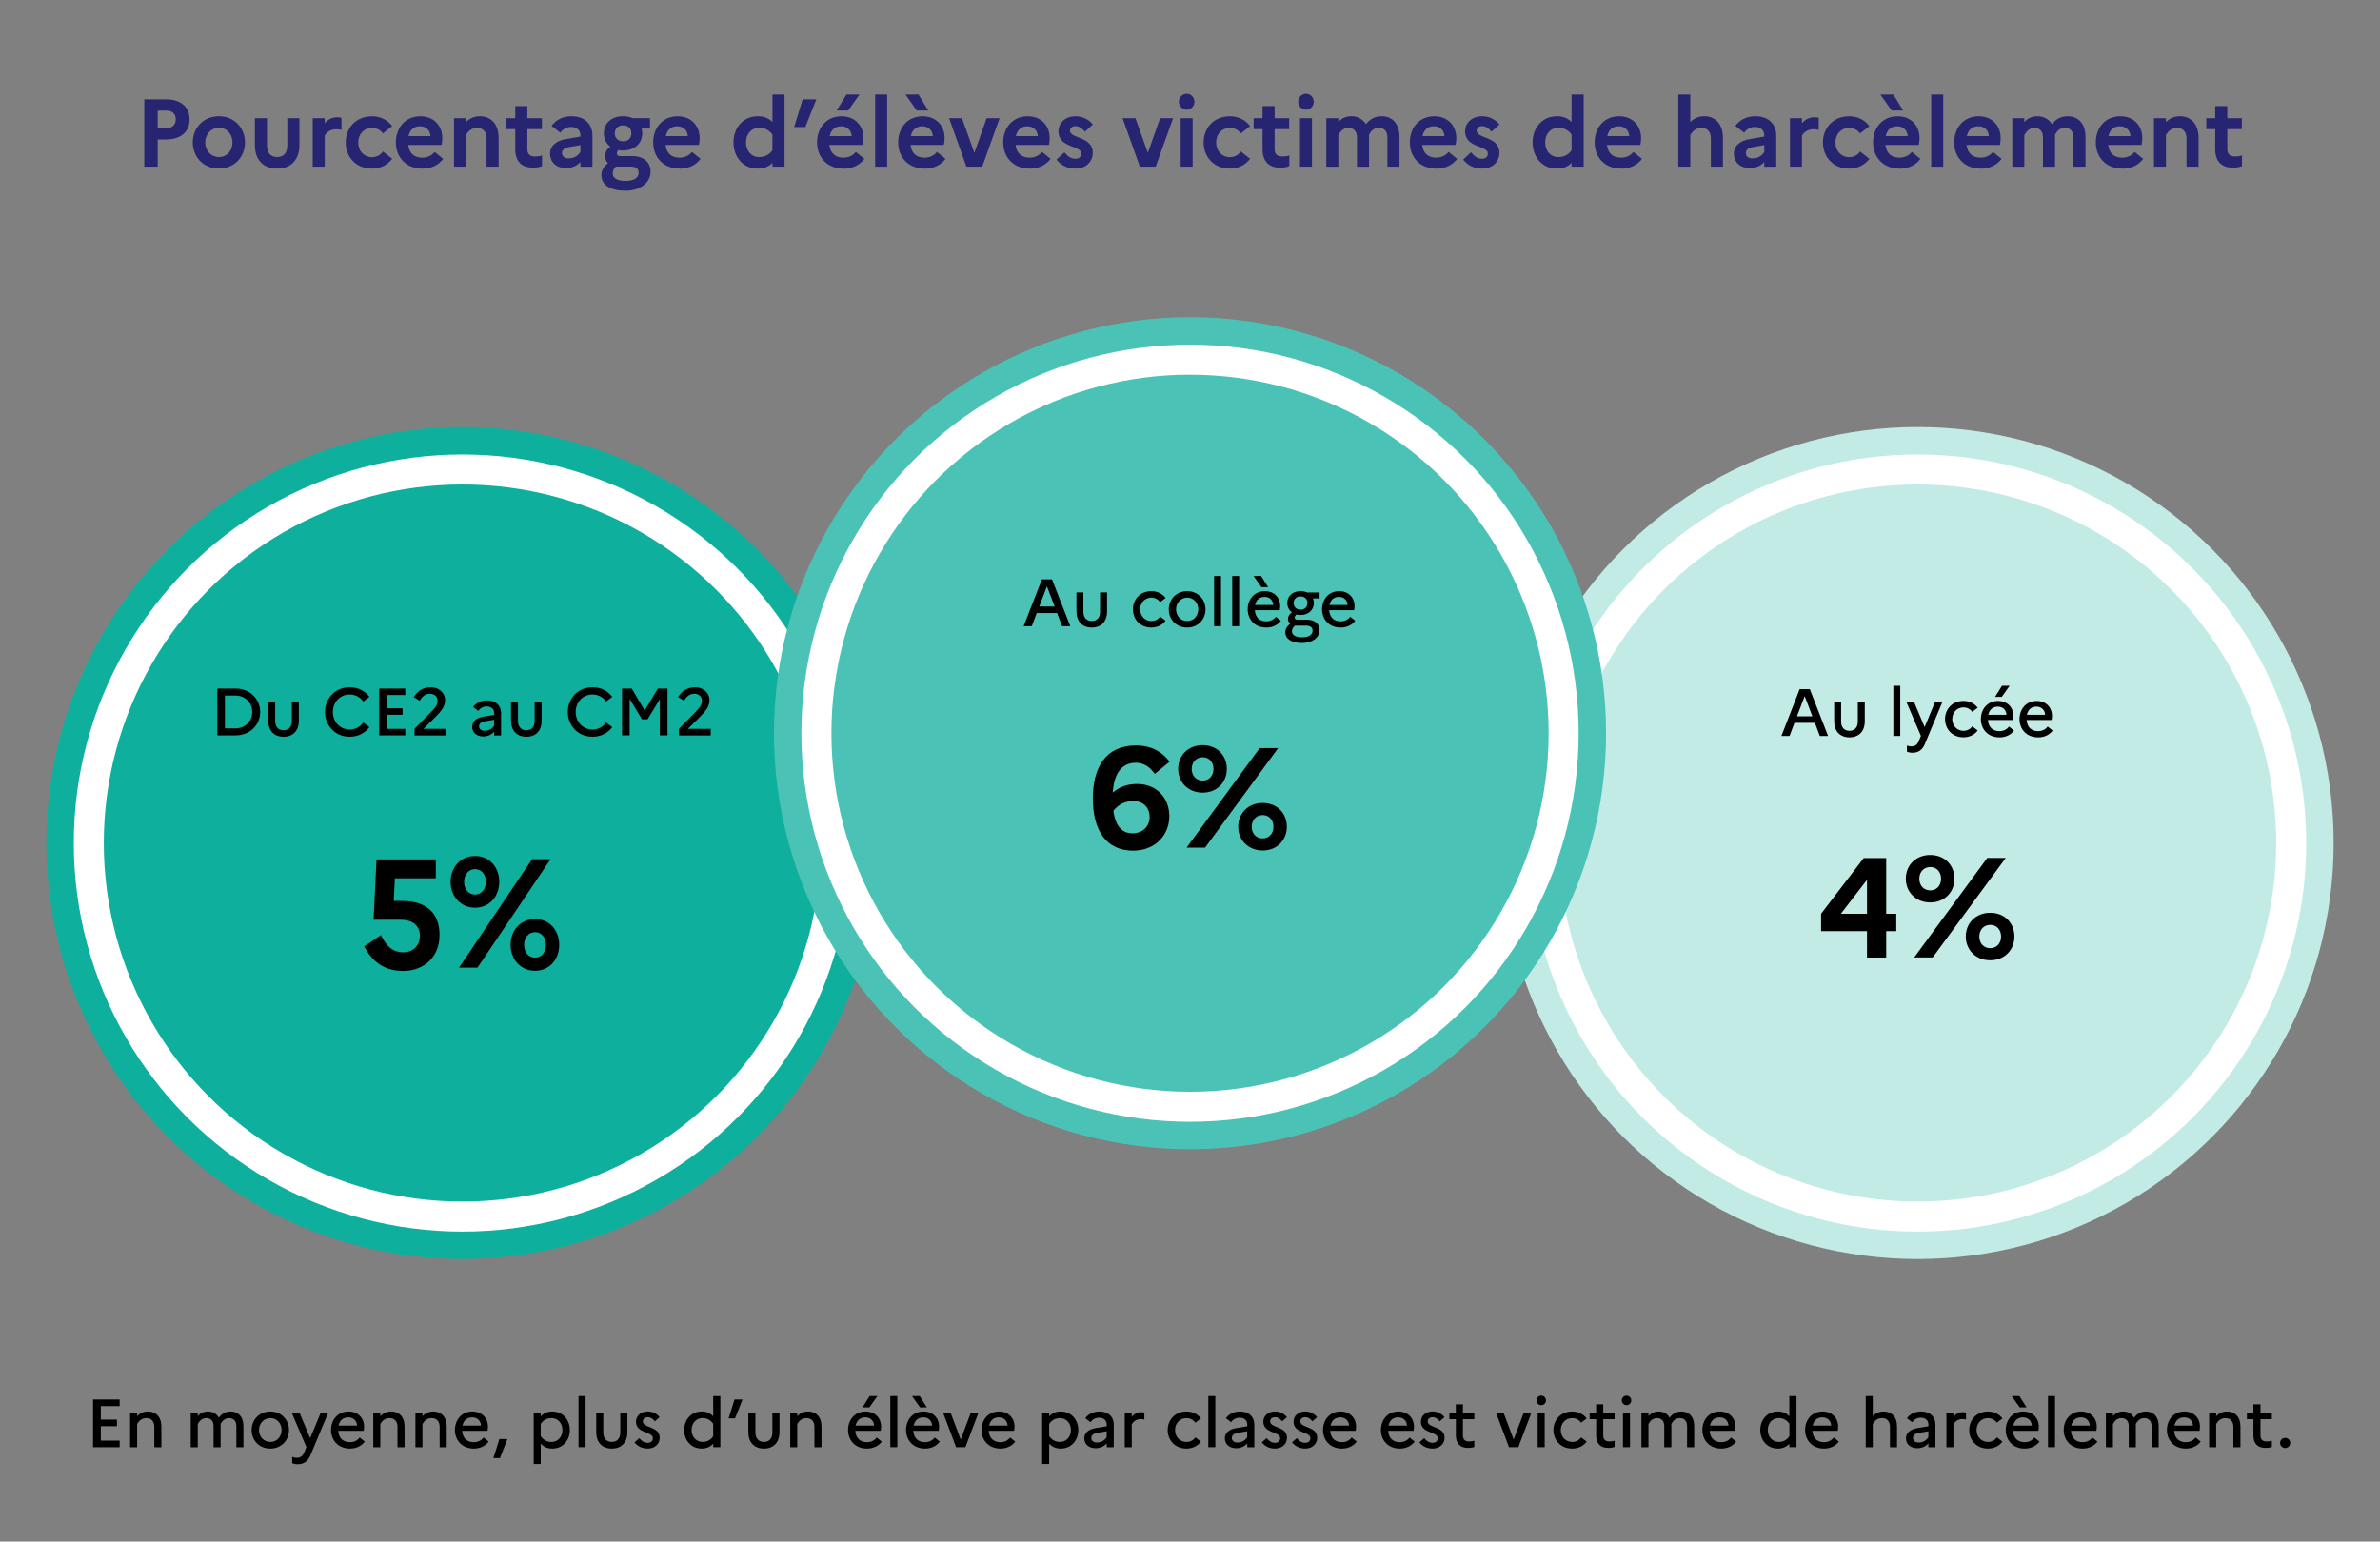 <?xml version="1.0" encoding="UTF-8"?>
<svg xmlns="http://www.w3.org/2000/svg" id="Calque_2" data-name="Calque 2" viewBox="0 0 569.11 368.68">
  <rect x="0" y="0" width="569.11" height="368.68" fill="#808080" stroke="none"/>
  <defs>
    <style>
      .cls-1 {
        fill: #0eaf9d;
      }

      .cls-2 {
        fill: #4ac3b6;
      }

      .cls-3 {
        fill: #fff;
      }

      .cls-4 {
        fill: #272471;
      }

      .cls-5 {
        fill: #c3ebe6;
      }
    </style>
  </defs>
  <circle class="cls-5" cx="458.54" cy="201.62" r="99.49"></circle>
  <circle class="cls-3" cx="458.54" cy="201.62" r="92.93"></circle>
  <circle class="cls-5" cx="458.54" cy="201.62" r="85.75"></circle>
  <g>
    <g>
      <path d="M430.33,164.81h2.43l4.37,11.2h-1.97l-1.18-3.14h-4.88l-1.18,3.14h-1.95l4.37-11.2ZM433.37,171.31l-1.83-4.83-1.84,4.83h3.67Z"></path>
      <path d="M444.25,167.95h1.66v4.53c0,2.42-1.39,3.86-3.65,3.86s-3.67-1.44-3.67-3.86v-4.53h1.66v4.61c0,1.39.74,2.22,2,2.22s1.99-.83,1.99-2.22v-4.61Z"></path>
      <path d="M452.74,164.01h1.65v12h-1.65v-12Z"></path>
      <path d="M457.35,180.02c-.58,0-.99-.1-1.36-.26v-1.47c.29.13.66.21,1.02.21.82,0,1.39-.29,1.78-1.2l.54-1.3-3.44-8.05h1.83l2.5,5.94,2.46-5.94h1.76l-4.16,9.97c-.56,1.34-1.49,2.1-2.93,2.1Z"></path>
      <path d="M471.61,173.71l1.3.99c-.74.99-1.92,1.63-3.41,1.63-2.71,0-4.4-2-4.4-4.35s1.7-4.35,4.4-4.35c1.47,0,2.67.64,3.41,1.63l-1.3.99c-.45-.62-1.18-1.07-2.11-1.07-1.55,0-2.67,1.22-2.67,2.8s1.12,2.8,2.69,2.8c.91,0,1.65-.45,2.1-1.07Z"></path>
      <path d="M478.1,176.34c-2.79,0-4.43-2-4.43-4.35s1.54-4.35,4.1-4.35c2.22,0,3.67,1.52,3.67,3.57,0,.37-.05.74-.11.98h-5.96c.11,1.76,1.18,2.67,2.74,2.67.98,0,1.79-.43,2.29-1.1l1.2.96c-.75,1.01-1.98,1.63-3.49,1.63ZM475.45,170.94h4.34c-.03-1.01-.75-1.94-2.05-1.94-1.2,0-2.03.69-2.29,1.94ZM477.06,166.67l1.66-2.66h1.83l-1.89,2.66h-1.6Z"></path>
      <path d="M487.34,176.34c-2.79,0-4.43-2-4.43-4.35s1.54-4.35,4.1-4.35c2.23,0,3.67,1.52,3.67,3.57,0,.37-.05.74-.11.98h-5.95c.11,1.76,1.18,2.67,2.74,2.67.98,0,1.79-.43,2.29-1.1l1.2.96c-.75,1.01-1.99,1.63-3.49,1.63ZM484.68,170.94h4.34c-.03-1.01-.75-1.94-2.05-1.94-1.2,0-2.03.69-2.29,1.94Z"></path>
    </g>
    <g>
      <path d="M435.46,218.54l10.2-13.33h5.37v13.33h2.41v4.15h-2.41v6.32h-4.59v-6.32h-10.98v-4.15ZM446.44,218.54v-8.12l-6.25,8.12h6.25Z"></path>
      <path d="M467.35,210.15c0,3.2-2.35,5.68-5.78,5.68s-5.85-2.48-5.85-5.68,2.38-5.68,5.85-5.68,5.78,2.48,5.78,5.68ZM475.2,205.18h4.42l-17.47,23.8h-4.42l17.47-23.8ZM464.15,210.15c0-1.67-1.09-2.79-2.58-2.79s-2.62,1.12-2.62,2.79,1.09,2.79,2.62,2.79,2.58-1.16,2.58-2.79ZM481.69,223.98c0,3.2-2.35,5.68-5.78,5.68s-5.85-2.48-5.85-5.68,2.38-5.68,5.85-5.68,5.78,2.48,5.78,5.68ZM478.5,223.98c0-1.67-1.09-2.79-2.58-2.79s-2.62,1.12-2.62,2.79,1.09,2.79,2.62,2.79,2.58-1.16,2.58-2.79Z"></path>
    </g>
  </g>
  <circle class="cls-1" cx="110.57" cy="201.62" r="99.49"></circle>
  <circle class="cls-3" cx="110.57" cy="201.62" r="92.93"></circle>
  <circle class="cls-1" cx="110.57" cy="201.62" r="85.75"></circle>
  <g>
    <g>
      <path d="M51.96,164.67h4.35c3.52,0,5.91,2.58,5.91,5.6s-2.38,5.6-5.91,5.6h-4.35v-11.2ZM53.78,166.35v7.84h2.55c2.32,0,3.99-1.75,3.99-3.92s-1.66-3.92-3.99-3.92h-2.55Z"></path>
      <path d="M69.8,167.81h1.66v4.53c0,2.42-1.39,3.86-3.65,3.86s-3.67-1.44-3.67-3.86v-4.53h1.66v4.61c0,1.39.74,2.22,2,2.22s1.98-.83,1.98-2.22v-4.61Z"></path>
      <path d="M86.87,172.77l1.47,1.14c-1.04,1.38-2.69,2.29-4.72,2.29-3.52,0-5.91-2.72-5.91-5.92s2.39-5.92,5.91-5.92c2.03,0,3.68.91,4.72,2.29l-1.47,1.14c-.7-1.01-1.84-1.7-3.25-1.7-2.34,0-4.02,1.86-4.02,4.19s1.68,4.19,4.02,4.19c1.41,0,2.54-.69,3.25-1.7Z"></path>
      <path d="M90.67,164.67h6.24v1.55h-4.42v3.17h3.78v1.55h-3.78v3.38h4.42v1.55h-6.24v-11.2Z"></path>
      <path d="M99.12,174.29l3.81-3.86c1.12-1.15,1.7-1.78,1.7-2.83s-.77-1.68-1.79-1.68c-1.14,0-1.86.62-2.48,1.67l-1.44-.88c.93-1.46,2.24-2.35,4.08-2.35s3.43,1.23,3.43,3.11c0,1.52-.99,2.67-2.24,3.94l-2.93,2.9h5.47v1.58h-7.6v-1.58Z"></path>
      <path d="M112.9,173.78c0-1.22.94-2.1,2.66-2.38l2.61-.43v-.42c0-.99-.74-1.6-1.78-1.6-.88,0-1.57.4-2.03,1.06l-1.23-.94c.72-.96,1.87-1.57,3.31-1.57,2.18,0,3.38,1.28,3.38,3.06v5.33h-1.65v-.91c-.58.7-1.58,1.15-2.58,1.15-1.6,0-2.69-.91-2.69-2.34ZM115.89,174.77c1.01,0,1.79-.48,2.27-1.25v-1.39l-2.18.37c-1.01.18-1.42.61-1.42,1.22s.5,1.06,1.33,1.06Z"></path>
      <path d="M127.86,167.81h1.66v4.53c0,2.42-1.39,3.86-3.65,3.86s-3.67-1.44-3.67-3.86v-4.53h1.66v4.61c0,1.39.74,2.22,2,2.22s1.98-.83,1.98-2.22v-4.61Z"></path>
      <path d="M144.93,172.77l1.47,1.14c-1.04,1.38-2.69,2.29-4.72,2.29-3.52,0-5.91-2.72-5.91-5.92s2.38-5.92,5.91-5.92c2.03,0,3.68.91,4.72,2.29l-1.47,1.14c-.7-1.01-1.84-1.7-3.25-1.7-2.34,0-4.02,1.86-4.02,4.19s1.68,4.19,4.02,4.19c1.41,0,2.54-.69,3.25-1.7Z"></path>
      <path d="M148.74,164.67h2.32l3.1,5.25,3.14-5.25h2.32v11.2h-1.84v-8.68l-2.93,4.83h-1.34l-2.95-4.87v8.71h-1.82v-11.2Z"></path>
      <path d="M162.34,174.29l3.81-3.86c1.12-1.15,1.7-1.78,1.7-2.83s-.77-1.68-1.79-1.68c-1.14,0-1.86.62-2.48,1.67l-1.44-.88c.93-1.46,2.24-2.35,4.08-2.35s3.43,1.23,3.43,3.11c0,1.52-.99,2.67-2.24,3.94l-2.93,2.9h5.47v1.58h-7.6v-1.58Z"></path>
    </g>
    <g>
      <path d="M90.03,205.53h14.18v4.52h-9.79l-.27,5.41h1.84c6.32,0,9.11,3.15,9.11,8.19,0,5.3-3.81,8.56-8.7,8.56-4.42,0-7.34-2.11-9.31-5.86l4.01-2.71c1.36,2.85,2.99,4.11,5.3,4.11s4.01-1.52,4.01-3.93-1.67-3.85-4.62-3.85h-6.46l.71-14.46Z"></path>
      <path d="M119.38,210.9c0,3.48-2.35,6.19-5.78,6.19s-5.85-2.71-5.85-6.19,2.38-6.19,5.85-6.19,5.78,2.71,5.78,6.19ZM127.23,205.49h4.42l-17.47,25.94h-4.42l17.47-25.94ZM116.18,210.9c0-1.82-1.09-3.04-2.58-3.04s-2.62,1.22-2.62,3.04,1.09,3.04,2.62,3.04,2.58-1.26,2.58-3.04ZM133.72,225.98c0,3.48-2.35,6.19-5.78,6.19s-5.85-2.71-5.85-6.19,2.38-6.19,5.85-6.19,5.78,2.71,5.78,6.19ZM130.53,225.98c0-1.82-1.09-3.04-2.58-3.04s-2.62,1.22-2.62,3.04,1.09,3.04,2.62,3.04,2.58-1.26,2.58-3.04Z"></path>
    </g>
  </g>
  <circle class="cls-2" cx="284.56" cy="175.36" r="99.49"></circle>
  <circle class="cls-3" cx="284.56" cy="175.36" r="92.93"></circle>
  <circle class="cls-2" cx="284.56" cy="175.36" r="85.75"></circle>
  <g>
    <g>
      <path d="M249.13,138.56h2.43l4.37,11.2h-1.97l-1.18-3.14h-4.88l-1.18,3.14h-1.95l4.37-11.2ZM252.18,145.05l-1.83-4.83-1.84,4.83h3.67Z"></path>
      <path d="M263.06,141.69h1.66v4.53c0,2.42-1.39,3.86-3.65,3.86s-3.67-1.44-3.67-3.86v-4.53h1.66v4.61c0,1.39.74,2.22,2,2.22s1.99-.83,1.99-2.22v-4.61Z"></path>
      <path d="M277.42,147.46l1.3.99c-.74.99-1.92,1.63-3.41,1.63-2.71,0-4.4-2-4.4-4.35s1.7-4.35,4.4-4.35c1.47,0,2.67.64,3.41,1.63l-1.3.99c-.45-.62-1.18-1.07-2.11-1.07-1.55,0-2.67,1.22-2.67,2.8s1.12,2.8,2.69,2.8c.91,0,1.65-.45,2.1-1.07Z"></path>
      <path d="M288.26,145.73c0,2.38-1.76,4.35-4.39,4.35s-4.39-1.97-4.39-4.35,1.78-4.35,4.39-4.35,4.39,1.97,4.39,4.35ZM286.53,145.73c0-1.57-1.12-2.8-2.64-2.8s-2.67,1.25-2.67,2.8,1.12,2.8,2.67,2.8,2.64-1.26,2.64-2.8Z"></path>
      <path d="M290.32,137.76h1.65v12h-1.65v-12Z"></path>
      <path d="M294.65,137.76h1.65v12h-1.65v-12Z"></path>
      <path d="M302.78,150.08c-2.79,0-4.43-2-4.43-4.35s1.54-4.35,4.1-4.35c2.23,0,3.67,1.52,3.67,3.57,0,.37-.05.74-.11.98h-5.95c.11,1.76,1.18,2.67,2.74,2.67.98,0,1.79-.43,2.29-1.1l1.2.96c-.75,1.01-1.99,1.63-3.49,1.63ZM299.74,137.76h1.83l1.67,2.66h-1.6l-1.89-2.66ZM300.12,144.69h4.34c-.03-1.01-.75-1.94-2.05-1.94-1.2,0-2.03.69-2.29,1.94Z"></path>
      <path d="M308.51,149.18c-.35-.3-.53-.74-.53-1.15,0-.64.3-1.15.93-1.58-.7-.53-1.1-1.34-1.1-2.24,0-1.55,1.2-2.83,3.17-2.83.61,0,1.14.11,1.58.32h2.98v1.41h-1.58c.14.34.22.72.22,1.1,0,1.57-1.2,2.87-3.2,2.87-.35,0-.67-.05-.98-.11-.26.21-.4.45-.4.69,0,.34.18.53.61.53h2.19c2.08,0,3.12,1.07,3.12,2.53,0,1.75-1.7,3.06-4.15,3.06s-4.02-.91-4.02-2.56c0-.82.4-1.46,1.15-2.02ZM311.34,152.42c1.6,0,2.53-.62,2.53-1.57,0-.69-.4-1.23-1.63-1.23h-2.56c-.45.35-.75.79-.75,1.36,0,.9.9,1.44,2.42,1.44ZM312.64,144.21c0-.9-.61-1.57-1.65-1.57s-1.65.67-1.65,1.57.61,1.6,1.65,1.6,1.65-.69,1.65-1.6Z"></path>
      <path d="M320.56,150.08c-2.79,0-4.43-2-4.43-4.35s1.54-4.35,4.1-4.35c2.23,0,3.67,1.52,3.67,3.57,0,.37-.05.74-.11.98h-5.95c.11,1.76,1.18,2.67,2.74,2.67.98,0,1.79-.43,2.29-1.1l1.2.96c-.75,1.01-1.99,1.63-3.49,1.63ZM317.9,144.69h4.34c-.03-1.01-.75-1.94-2.05-1.94-1.2,0-2.03.69-2.29,1.94Z"></path>
    </g>
    <g>
      <path d="M279.69,182.15l-3.54,2.92c-1.22-1.63-2.62-2.65-4.49-2.65-3.43,0-5.27,2.48-5.58,7.14,1.53-1.33,3.47-2.07,5.81-2.07,4.73,0,7.72,3.37,7.72,7.72s-3.23,8.23-8.67,8.23c-6.19,0-9.62-4.52-9.62-12.48,0-7.41,3.06-12.68,10.33-12.68,3.98,0,6.46,1.8,8.02,3.88ZM266.23,193.92c.54,3.88,2.21,5.37,4.62,5.37s4.05-1.67,4.05-3.91-1.56-3.81-3.84-3.81c-1.94,0-3.6.75-4.83,2.35Z"></path>
      <path d="M293.36,183.89c0,3.2-2.35,5.68-5.78,5.68s-5.85-2.48-5.85-5.68,2.38-5.68,5.85-5.68,5.78,2.48,5.78,5.68ZM301.21,178.92h4.42l-17.47,23.8h-4.42l17.47-23.8ZM290.17,183.89c0-1.67-1.09-2.79-2.58-2.79s-2.62,1.12-2.62,2.79,1.09,2.79,2.62,2.79,2.58-1.16,2.58-2.79ZM307.71,197.72c0,3.2-2.35,5.68-5.78,5.68s-5.85-2.48-5.85-5.68,2.38-5.68,5.85-5.68,5.78,2.48,5.78,5.68ZM304.51,197.72c0-1.67-1.09-2.79-2.58-2.79s-2.62,1.12-2.62,2.79,1.09,2.79,2.62,2.79,2.58-1.16,2.58-2.79Z"></path>
    </g>
  </g>
  <g>
    <path class="cls-4" d="M34.5,23.76h5.22c3.48,0,5.61,1.82,5.61,4.81s-2.13,4.78-5.61,4.78h-2.01v6.51h-3.21v-16.1ZM37.71,26.47v4.16h2.15c1.36,0,2.17-.8,2.17-2.12,0-1.22-.81-2.05-2.17-2.05h-2.15Z"></path>
    <path class="cls-4" d="M58.58,34.06c0,3.47-2.53,6.25-6.24,6.25s-6.24-2.78-6.24-6.25,2.53-6.25,6.24-6.25,6.24,2.78,6.24,6.25ZM55.59,34.06c0-2.02-1.38-3.5-3.21-3.5s-3.3,1.47-3.3,3.5,1.4,3.5,3.3,3.5,3.21-1.49,3.21-3.5Z"></path>
    <path class="cls-4" d="M68.71,28.27h2.89v6.44c0,3.47-1.99,5.61-5.34,5.61s-5.31-2.14-5.31-5.61v-6.44h2.89v6.58c0,1.68.86,2.71,2.44,2.71s2.42-1.04,2.42-2.71v-6.58Z"></path>
    <path class="cls-4" d="M74.78,28.27h2.87v1.15c.75-.78,1.72-1.38,3.01-1.38.38,0,.72.07,1,.16v2.87c-.36-.09-.75-.16-1.27-.16-1.4,0-2.31.78-2.74,1.52v7.43h-2.87v-11.59Z"></path>
    <path class="cls-4" d="M91.54,36.22l2.24,1.75c-1.06,1.43-2.74,2.35-4.82,2.35-3.93,0-6.29-2.87-6.29-6.25s2.35-6.25,6.29-6.25c2.08,0,3.75.92,4.82,2.35l-2.24,1.75c-.54-.81-1.45-1.33-2.62-1.33-1.88,0-3.26,1.47-3.26,3.5s1.38,3.5,3.3,3.5c1.13,0,2.04-.53,2.58-1.33Z"></path>
    <path class="cls-4" d="M100.99,40.32c-4.05,0-6.33-2.87-6.33-6.25s2.13-6.25,5.86-6.25c3.17,0,5.25,2.18,5.25,5.22,0,.64-.09,1.24-.18,1.63h-7.98c.27,2.16,1.58,3.04,3.37,3.04,1.24,0,2.33-.55,2.94-1.38l2.06,1.66c-1.06,1.45-2.83,2.35-4.98,2.35ZM97.69,32.55h5.25c-.05-1.17-.88-2.35-2.49-2.35-1.47,0-2.44.83-2.76,2.35Z"></path>
    <path class="cls-4" d="M108.56,28.27h2.87v.92c.79-.78,1.85-1.38,3.37-1.38,2.46,0,4.43,1.72,4.43,5.15v6.9h-2.89v-6.78c0-1.54-.86-2.51-2.26-2.51s-2.22.99-2.65,1.72v7.57h-2.87v-11.59Z"></path>
    <path class="cls-4" d="M123.21,30.89h-2.13v-2.62h2.13v-2.9h2.89v2.9h3.48v2.62h-3.48v4.74c0,1.29.68,1.79,1.81,1.79.79,0,1.31-.09,1.7-.25v2.55c-.57.25-1.24.37-2.19.37-2.85,0-4.21-1.63-4.21-4.46v-4.74Z"></path>
    <path class="cls-4" d="M131.53,36.73c0-1.75,1.33-3.06,3.78-3.47l3.48-.6v-.3c0-1.22-.9-2-2.22-2-1.11,0-1.97.53-2.58,1.38l-2.1-1.63c1.02-1.43,2.69-2.3,4.77-2.3,3.3,0,5,2,5,4.55v7.5h-2.87v-1.13c-.72.9-2.08,1.47-3.41,1.47-2.28,0-3.84-1.33-3.84-3.47ZM135.96,37.88c1.31,0,2.26-.62,2.83-1.54v-1.63l-2.71.46c-1.2.21-1.7.71-1.7,1.43,0,.78.61,1.29,1.58,1.29Z"></path>
    <path class="cls-4" d="M145.39,39.05c-.45-.46-.7-1.08-.7-1.68,0-.92.38-1.66,1.24-2.3-1-.76-1.54-1.91-1.54-3.2,0-2.25,1.72-4.07,4.57-4.07.88,0,1.65.16,2.31.46h4.16v2.48h-2.01c.11.37.16.74.16,1.13,0,2.28-1.67,4.12-4.61,4.12-.38,0-.75-.02-1.09-.09-.25.23-.38.48-.38.74,0,.46.25.69.77.69h2.87c2.87,0,4.43,1.56,4.43,3.73,0,2.58-2.42,4.55-5.97,4.55s-5.79-1.29-5.79-3.73c0-1.15.57-2.07,1.58-2.83ZM149.57,43.26c2.08,0,3.14-.78,3.14-1.93,0-.87-.52-1.49-1.9-1.49h-3.53c-.43.41-.77.92-.77,1.63,0,1.1,1.04,1.79,3.05,1.79ZM150.97,31.88c0-1.15-.77-1.89-1.97-1.89s-1.99.76-1.99,1.89.75,1.91,1.99,1.91,1.97-.76,1.97-1.91Z"></path>
    <path class="cls-4" d="M162.52,40.32c-4.05,0-6.33-2.87-6.33-6.25s2.13-6.25,5.86-6.25c3.17,0,5.25,2.18,5.25,5.22,0,.64-.09,1.24-.18,1.63h-7.98c.27,2.16,1.58,3.04,3.37,3.04,1.24,0,2.33-.55,2.94-1.38l2.06,1.66c-1.06,1.45-2.83,2.35-4.98,2.35ZM159.22,32.55h5.25c-.05-1.17-.88-2.35-2.49-2.35-1.47,0-2.44.83-2.76,2.35Z"></path>
    <path class="cls-4" d="M181.18,27.81c1.54,0,2.65.48,3.53,1.38v-6.58h2.89v17.25h-2.89v-.92c-.88.9-1.99,1.38-3.53,1.38-3.6,0-5.79-2.87-5.79-6.25s2.19-6.25,5.79-6.25ZM181.58,37.56c1.29,0,2.35-.55,3.12-1.61v-3.77c-.77-1.06-1.83-1.61-3.12-1.61-1.94,0-3.19,1.47-3.19,3.5s1.24,3.5,3.19,3.5Z"></path>
    <path class="cls-4" d="M189.9,30.38l2.04-6.62h3.26l-2.62,6.62h-2.67Z"></path>
    <path class="cls-4" d="M201.7,40.32c-4.05,0-6.33-2.87-6.33-6.25s2.13-6.25,5.86-6.25c3.17,0,5.25,2.18,5.25,5.22,0,.64-.09,1.24-.18,1.63h-7.98c.27,2.16,1.58,3.04,3.37,3.04,1.24,0,2.33-.55,2.94-1.38l2.06,1.66c-1.06,1.45-2.83,2.35-4.98,2.35ZM198.4,32.55h5.25c-.05-1.17-.88-2.35-2.49-2.35-1.47,0-2.44.83-2.76,2.35ZM200.05,26.43l2.35-3.82h3.12l-2.71,3.82h-2.76Z"></path>
    <path class="cls-4" d="M209.27,22.61h2.87v17.25h-2.87v-17.25Z"></path>
    <path class="cls-4" d="M221.1,40.32c-4.05,0-6.33-2.87-6.33-6.25s2.13-6.25,5.86-6.25c3.17,0,5.25,2.18,5.25,5.22,0,.64-.09,1.24-.18,1.63h-7.98c.27,2.16,1.58,3.04,3.37,3.04,1.24,0,2.33-.55,2.94-1.38l2.06,1.66c-1.06,1.45-2.83,2.35-4.98,2.35ZM216.51,22.61h3.12l2.33,3.82h-2.74l-2.71-3.82ZM217.8,32.55h5.25c-.05-1.17-.88-2.35-2.49-2.35-1.47,0-2.44.83-2.76,2.35Z"></path>
    <path class="cls-4" d="M230.03,28.27l2.96,8.28,2.94-8.28h3.1l-4.16,11.59h-3.78l-4.14-11.59h3.08Z"></path>
    <path class="cls-4" d="M246.22,40.32c-4.05,0-6.33-2.87-6.33-6.25s2.13-6.25,5.86-6.25c3.17,0,5.25,2.18,5.25,5.22,0,.64-.09,1.24-.18,1.63h-7.98c.27,2.16,1.58,3.04,3.37,3.04,1.24,0,2.33-.55,2.94-1.38l2.06,1.66c-1.06,1.45-2.83,2.35-4.98,2.35ZM242.91,32.55h5.25c-.05-1.17-.88-2.35-2.49-2.35-1.47,0-2.44.83-2.76,2.35Z"></path>
    <path class="cls-4" d="M254.53,36.43c.7.9,1.54,1.54,2.62,1.54.93,0,1.4-.55,1.4-1.24,0-2.02-5.45-1.26-5.45-5.33,0-2.05,1.7-3.59,4.07-3.59,1.74,0,3.32.85,4.14,1.98l-1.9,1.7c-.59-.74-1.33-1.33-2.22-1.33s-1.33.51-1.33,1.1c0,1.98,5.45,1.29,5.45,5.29-.05,2.44-1.97,3.77-4.12,3.77-2.04,0-3.48-.83-4.57-2.14l1.9-1.75Z"></path>
    <path class="cls-4" d="M271.51,28.27l2.96,8.28,2.94-8.28h3.1l-4.16,11.59h-3.78l-4.14-11.59h3.08Z"></path>
    <path class="cls-4" d="M281.89,24.34c0-1.04.86-1.91,1.88-1.91s1.85.87,1.85,1.91-.84,1.91-1.85,1.91-1.88-.87-1.88-1.91ZM282.32,28.27h2.87v11.59h-2.87v-11.59Z"></path>
    <path class="cls-4" d="M296.68,36.22l2.24,1.75c-1.06,1.43-2.74,2.35-4.82,2.35-3.93,0-6.29-2.87-6.29-6.25s2.35-6.25,6.29-6.25c2.08,0,3.75.92,4.82,2.35l-2.24,1.75c-.54-.81-1.45-1.33-2.62-1.33-1.88,0-3.26,1.47-3.26,3.5s1.38,3.5,3.3,3.5c1.13,0,2.04-.53,2.58-1.33Z"></path>
    <path class="cls-4" d="M301.9,30.89h-2.13v-2.62h2.13v-2.9h2.89v2.9h3.48v2.62h-3.48v4.74c0,1.29.68,1.79,1.81,1.79.79,0,1.31-.09,1.7-.25v2.55c-.57.25-1.24.37-2.19.37-2.85,0-4.21-1.63-4.21-4.46v-4.74Z"></path>
    <path class="cls-4" d="M310.42,24.34c0-1.04.86-1.91,1.88-1.91s1.85.87,1.85,1.91-.84,1.91-1.85,1.91-1.88-.87-1.88-1.91ZM310.85,28.27h2.87v11.59h-2.87v-11.59Z"></path>
    <path class="cls-4" d="M317.15,28.27h2.87v.87c.77-.76,1.74-1.33,3.14-1.33s2.71.64,3.46,1.89c.81-1.01,1.9-1.89,3.82-1.89,2.35,0,4.21,1.66,4.21,4.92v7.13h-2.89v-7.01c0-1.4-.75-2.28-2.04-2.28s-1.92.87-2.37,1.66c.02.16.02.32.02.51v7.13h-2.89v-7.01c0-1.4-.75-2.28-2.04-2.28s-1.99.99-2.42,1.72v7.57h-2.87v-11.59Z"></path>
    <path class="cls-4" d="M343.45,40.32c-4.05,0-6.33-2.87-6.33-6.25s2.13-6.25,5.86-6.25c3.17,0,5.25,2.18,5.25,5.22,0,.64-.09,1.24-.18,1.63h-7.98c.27,2.16,1.58,3.04,3.37,3.04,1.24,0,2.33-.55,2.94-1.38l2.06,1.66c-1.06,1.45-2.83,2.35-4.97,2.35ZM340.15,32.55h5.25c-.04-1.17-.88-2.35-2.49-2.35-1.47,0-2.44.83-2.76,2.35Z"></path>
    <path class="cls-4" d="M351.77,36.43c.7.9,1.54,1.54,2.62,1.54.93,0,1.4-.55,1.4-1.24,0-2.02-5.45-1.26-5.45-5.33,0-2.05,1.7-3.59,4.07-3.59,1.74,0,3.32.85,4.14,1.98l-1.9,1.7c-.59-.74-1.33-1.33-2.22-1.33s-1.33.51-1.33,1.1c0,1.98,5.45,1.29,5.45,5.29-.05,2.44-1.97,3.77-4.12,3.77-2.04,0-3.48-.83-4.57-2.14l1.9-1.75Z"></path>
    <path class="cls-4" d="M372.27,27.81c1.54,0,2.65.48,3.53,1.38v-6.58h2.89v17.25h-2.89v-.92c-.88.9-1.99,1.38-3.53,1.38-3.59,0-5.79-2.87-5.79-6.25s2.19-6.25,5.79-6.25ZM372.68,37.56c1.29,0,2.35-.55,3.12-1.61v-3.77c-.77-1.06-1.83-1.61-3.12-1.61-1.94,0-3.19,1.47-3.19,3.5s1.24,3.5,3.19,3.5Z"></path>
    <path class="cls-4" d="M387.64,40.32c-4.05,0-6.33-2.87-6.33-6.25s2.13-6.25,5.86-6.25c3.17,0,5.25,2.18,5.25,5.22,0,.64-.09,1.24-.18,1.63h-7.98c.27,2.16,1.58,3.04,3.37,3.04,1.24,0,2.33-.55,2.94-1.38l2.06,1.66c-1.06,1.45-2.83,2.35-4.98,2.35ZM384.34,32.55h5.25c-.05-1.17-.88-2.35-2.49-2.35-1.47,0-2.44.83-2.76,2.35Z"></path>
    <path class="cls-4" d="M401.32,22.61h2.87v6.58c.79-.78,1.85-1.38,3.37-1.38,2.46,0,4.43,1.72,4.43,5.15v6.9h-2.89v-6.78c0-1.54-.84-2.51-2.26-2.51s-2.22.99-2.65,1.72v7.57h-2.87v-17.25Z"></path>
    <path class="cls-4" d="M414.61,36.73c0-1.75,1.33-3.06,3.78-3.47l3.48-.6v-.3c0-1.22-.9-2-2.22-2-1.11,0-1.97.53-2.58,1.38l-2.1-1.63c1.02-1.43,2.69-2.3,4.77-2.3,3.3,0,5,2,5,4.55v7.5h-2.87v-1.13c-.72.9-2.08,1.47-3.41,1.47-2.28,0-3.84-1.33-3.84-3.47ZM419.05,37.88c1.31,0,2.26-.62,2.83-1.54v-1.63l-2.71.46c-1.2.21-1.7.71-1.7,1.43,0,.78.61,1.29,1.58,1.29Z"></path>
    <path class="cls-4" d="M428.02,28.27h2.87v1.15c.75-.78,1.72-1.38,3.01-1.38.38,0,.72.07,1,.16v2.87c-.36-.09-.75-.16-1.27-.16-1.4,0-2.31.78-2.74,1.52v7.43h-2.87v-11.59Z"></path>
    <path class="cls-4" d="M444.77,36.22l2.24,1.75c-1.06,1.43-2.74,2.35-4.82,2.35-3.93,0-6.29-2.87-6.29-6.25s2.35-6.25,6.29-6.25c2.08,0,3.75.92,4.82,2.35l-2.24,1.75c-.54-.81-1.45-1.33-2.62-1.33-1.88,0-3.26,1.47-3.26,3.5s1.38,3.5,3.3,3.5c1.13,0,2.04-.53,2.58-1.33Z"></path>
    <path class="cls-4" d="M454.22,40.32c-4.05,0-6.33-2.87-6.33-6.25s2.13-6.25,5.86-6.25c3.17,0,5.25,2.18,5.25,5.22,0,.64-.09,1.24-.18,1.63h-7.98c.27,2.16,1.58,3.04,3.37,3.04,1.24,0,2.33-.55,2.94-1.38l2.06,1.66c-1.06,1.45-2.83,2.35-4.98,2.35ZM449.63,22.61h3.12l2.33,3.82h-2.74l-2.71-3.82ZM450.92,32.55h5.25c-.05-1.17-.88-2.35-2.49-2.35-1.47,0-2.44.83-2.76,2.35Z"></path>
    <path class="cls-4" d="M461.8,22.61h2.87v17.25h-2.87v-17.25Z"></path>
    <path class="cls-4" d="M473.62,40.32c-4.05,0-6.33-2.87-6.33-6.25s2.13-6.25,5.86-6.25c3.17,0,5.25,2.18,5.25,5.22,0,.64-.09,1.24-.18,1.63h-7.98c.27,2.16,1.58,3.04,3.37,3.04,1.24,0,2.33-.55,2.94-1.38l2.06,1.66c-1.06,1.45-2.83,2.35-4.97,2.35ZM470.32,32.55h5.25c-.04-1.17-.88-2.35-2.49-2.35-1.47,0-2.44.83-2.76,2.35Z"></path>
    <path class="cls-4" d="M481.19,28.27h2.87v.87c.77-.76,1.74-1.33,3.14-1.33s2.71.64,3.46,1.89c.81-1.01,1.9-1.89,3.82-1.89,2.35,0,4.21,1.66,4.21,4.92v7.13h-2.89v-7.01c0-1.4-.75-2.28-2.04-2.28s-1.92.87-2.37,1.66c.02.16.02.32.02.51v7.13h-2.89v-7.01c0-1.4-.75-2.28-2.04-2.28s-1.99.99-2.42,1.72v7.57h-2.87v-11.59Z"></path>
    <path class="cls-4" d="M507.49,40.32c-4.05,0-6.33-2.87-6.33-6.25s2.13-6.25,5.86-6.25c3.17,0,5.25,2.18,5.25,5.22,0,.64-.09,1.24-.18,1.63h-7.98c.27,2.16,1.58,3.04,3.37,3.04,1.24,0,2.33-.55,2.94-1.38l2.06,1.66c-1.06,1.45-2.83,2.35-4.97,2.35ZM504.18,32.55h5.25c-.04-1.17-.88-2.35-2.49-2.35-1.47,0-2.44.83-2.76,2.35Z"></path>
    <path class="cls-4" d="M515.06,28.27h2.87v.92c.79-.78,1.85-1.38,3.37-1.38,2.46,0,4.43,1.72,4.43,5.15v6.9h-2.89v-6.78c0-1.54-.86-2.51-2.26-2.51s-2.22.99-2.65,1.72v7.57h-2.87v-11.59Z"></path>
    <path class="cls-4" d="M529.71,30.89h-2.13v-2.62h2.13v-2.9h2.89v2.9h3.48v2.62h-3.48v4.74c0,1.29.68,1.79,1.81,1.79.79,0,1.31-.09,1.7-.25v2.55c-.57.25-1.24.37-2.19.37-2.85,0-4.21-1.63-4.21-4.46v-4.74Z"></path>
  </g>
  <g>
    <path d="M22.25,334.71h6.36v1.58h-4.5v3.23h3.85v1.58h-3.85v3.44h4.5v1.58h-6.36v-11.41Z"></path>
    <path d="M31.11,337.9h1.68v.8c.62-.65,1.43-1.12,2.61-1.12,1.81,0,3.19,1.22,3.19,3.6v4.94h-1.69v-4.87c0-1.3-.72-2.09-1.89-2.09s-1.79.7-2.22,1.42v5.54h-1.68v-8.21Z"></path>
    <path d="M45.6,337.9h1.68v.77c.59-.64,1.35-1.09,2.44-1.09s2.07.5,2.59,1.48c.64-.81,1.45-1.48,2.87-1.48,1.71,0,3.03,1.17,3.03,3.44v5.1h-1.69v-5.04c0-1.21-.67-1.92-1.73-1.92-.98,0-1.61.62-2.05,1.4.02.15.02.29.02.46v5.1h-1.69v-5.04c0-1.21-.65-1.92-1.73-1.92s-1.66.72-2.05,1.42v5.54h-1.68v-8.21Z"></path>
    <path d="M69.1,342.01c0,2.43-1.79,4.43-4.47,4.43s-4.46-2-4.46-4.43,1.81-4.43,4.46-4.43,4.47,2,4.47,4.43ZM67.34,342.01c0-1.6-1.14-2.85-2.69-2.85s-2.72,1.27-2.72,2.85,1.14,2.85,2.72,2.85,2.69-1.29,2.69-2.85Z"></path>
    <path d="M71.26,350.19c-.59,0-1.01-.1-1.39-.26v-1.5c.29.13.67.21,1.04.21.83,0,1.42-.29,1.81-1.22l.55-1.32-3.5-8.2h1.86l2.54,6.05,2.51-6.05h1.79l-4.24,10.15c-.57,1.37-1.52,2.13-2.98,2.13Z"></path>
    <path d="M83.67,346.44c-2.84,0-4.51-2.04-4.51-4.43s1.56-4.43,4.17-4.43c2.27,0,3.73,1.55,3.73,3.63,0,.38-.05.75-.11.99h-6.06c.11,1.79,1.21,2.72,2.79,2.72.99,0,1.83-.44,2.33-1.12l1.22.98c-.77,1.03-2.02,1.66-3.55,1.66ZM80.96,340.95h4.42c-.03-1.03-.77-1.97-2.09-1.97-1.22,0-2.07.7-2.33,1.97Z"></path>
    <path d="M89.26,337.9h1.68v.8c.62-.65,1.43-1.12,2.61-1.12,1.81,0,3.19,1.22,3.19,3.6v4.94h-1.69v-4.87c0-1.3-.72-2.09-1.89-2.09s-1.79.7-2.22,1.42v5.54h-1.68v-8.21Z"></path>
    <path d="M99.34,337.9h1.68v.8c.62-.65,1.43-1.12,2.61-1.12,1.81,0,3.19,1.22,3.19,3.6v4.94h-1.69v-4.87c0-1.3-.72-2.09-1.89-2.09s-1.79.7-2.22,1.42v5.54h-1.68v-8.21Z"></path>
    <path d="M113.29,346.44c-2.84,0-4.51-2.04-4.51-4.43s1.56-4.43,4.17-4.43c2.27,0,3.73,1.55,3.73,3.63,0,.38-.05.75-.11.99h-6.06c.11,1.79,1.21,2.72,2.79,2.72.99,0,1.83-.44,2.33-1.12l1.22.98c-.77,1.03-2.02,1.66-3.55,1.66ZM110.59,340.95h4.42c-.03-1.03-.77-1.97-2.09-1.97-1.22,0-2.07.7-2.33,1.97Z"></path>
    <path d="M117.99,348.72l1.42-4.56h1.92l-1.78,4.56h-1.56Z"></path>
    <path d="M127.62,337.9h1.68v.85c.7-.75,1.58-1.17,2.77-1.17,2.57,0,4.19,2.04,4.19,4.43s-1.61,4.43-4.19,4.43c-1.19,0-2.07-.42-2.77-1.17v4.86h-1.68v-12.22ZM129.29,340.56v2.9c.6.91,1.5,1.4,2.56,1.4,1.58,0,2.64-1.24,2.64-2.85s-1.06-2.85-2.64-2.85c-1.08,0-1.97.51-2.56,1.4Z"></path>
    <path d="M138.34,333.89h1.68v12.22h-1.68v-12.22Z"></path>
    <path d="M148.33,337.9h1.69v4.61c0,2.46-1.42,3.93-3.72,3.93s-3.73-1.47-3.73-3.93v-4.61h1.69v4.69c0,1.42.75,2.26,2.04,2.26s2.02-.85,2.02-2.26v-4.69Z"></path>
    <path d="M152.87,343.95c.54.68,1.19,1.12,2,1.12s1.24-.49,1.24-1.11c0-1.66-4.03-1.06-4.03-3.96,0-1.35,1.14-2.43,2.79-2.43,1.21,0,2.27.59,2.85,1.37l-1.14.99c-.44-.59-1.01-.99-1.69-.99-.78,0-1.17.46-1.17,1.01,0,1.65,4.03,1.09,4.03,3.91-.02,1.61-1.32,2.58-2.85,2.58-1.39,0-2.41-.55-3.18-1.48l1.16-1.01Z"></path>
    <path d="M167.8,337.57c1.17,0,2.05.42,2.74,1.16v-4.84h1.71v12.22h-1.71v-.83c-.68.73-1.56,1.16-2.74,1.16-2.59,0-4.2-2.04-4.2-4.43s1.61-4.43,4.2-4.43ZM168.01,344.86c1.06,0,1.97-.5,2.53-1.37v-2.97c-.6-.9-1.5-1.37-2.53-1.37-1.58,0-2.64,1.24-2.64,2.85s1.06,2.85,2.64,2.85Z"></path>
    <path d="M174.22,339.22l1.42-4.51h1.91l-1.78,4.51h-1.55Z"></path>
    <path d="M184.7,337.9h1.69v4.61c0,2.46-1.42,3.93-3.72,3.93s-3.73-1.47-3.73-3.93v-4.61h1.69v4.69c0,1.42.75,2.26,2.04,2.26s2.02-.85,2.02-2.26v-4.69Z"></path>
    <path d="M188.96,337.9h1.68v.8c.62-.65,1.43-1.12,2.61-1.12,1.81,0,3.19,1.22,3.19,3.6v4.94h-1.69v-4.87c0-1.3-.72-2.09-1.89-2.09s-1.79.7-2.22,1.42v5.54h-1.68v-8.21Z"></path>
    <path d="M207.3,346.44c-2.84,0-4.51-2.04-4.51-4.43s1.56-4.43,4.17-4.43c2.27,0,3.73,1.55,3.73,3.63,0,.38-.05.75-.11.99h-6.06c.11,1.79,1.21,2.72,2.79,2.72.99,0,1.83-.44,2.33-1.12l1.22.98c-.77,1.03-2.02,1.66-3.55,1.66ZM204.6,340.95h4.42c-.03-1.03-.77-1.97-2.09-1.97-1.22,0-2.07.7-2.33,1.97ZM206.25,336.6l1.69-2.71h1.86l-1.92,2.71h-1.63Z"></path>
    <path d="M212.89,333.89h1.68v12.22h-1.68v-12.22Z"></path>
    <path d="M221.17,346.44c-2.84,0-4.51-2.04-4.51-4.43s1.56-4.43,4.17-4.43c2.27,0,3.73,1.55,3.73,3.63,0,.38-.05.75-.11.99h-6.06c.11,1.79,1.21,2.72,2.79,2.72.99,0,1.83-.44,2.33-1.12l1.22.98c-.77,1.03-2.02,1.66-3.55,1.66ZM218.08,333.89h1.86l1.69,2.71h-1.63l-1.92-2.71ZM218.47,340.95h4.42c-.03-1.03-.77-1.97-2.09-1.97-1.22,0-2.07.7-2.33,1.97Z"></path>
    <path d="M227.32,337.9l2.41,6.39,2.4-6.39h1.83l-3.11,8.21h-2.23l-3.1-8.21h1.81Z"></path>
    <path d="M239.21,346.44c-2.84,0-4.51-2.04-4.51-4.43s1.56-4.43,4.17-4.43c2.27,0,3.73,1.55,3.73,3.63,0,.38-.05.75-.11.99h-6.06c.11,1.79,1.21,2.72,2.79,2.72.99,0,1.83-.44,2.33-1.12l1.22.98c-.77,1.03-2.02,1.66-3.55,1.66ZM236.51,340.95h4.42c-.03-1.03-.77-1.97-2.09-1.97-1.22,0-2.07.7-2.33,1.97Z"></path>
    <path d="M249.2,337.9h1.68v.85c.7-.75,1.58-1.17,2.77-1.17,2.58,0,4.19,2.04,4.19,4.43s-1.61,4.43-4.19,4.43c-1.19,0-2.07-.42-2.77-1.17v4.86h-1.68v-12.22ZM250.88,340.56v2.9c.6.91,1.5,1.4,2.56,1.4,1.58,0,2.64-1.24,2.64-2.85s-1.06-2.85-2.64-2.85c-1.08,0-1.97.51-2.56,1.4Z"></path>
    <path d="M259.27,343.98c0-1.24.96-2.13,2.71-2.43l2.66-.44v-.42c0-1.01-.75-1.63-1.81-1.63-.9,0-1.6.41-2.07,1.08l-1.25-.96c.73-.98,1.91-1.6,3.37-1.6,2.22,0,3.44,1.3,3.44,3.11v5.43h-1.68v-.93c-.59.72-1.61,1.17-2.62,1.17-1.63,0-2.74-.93-2.74-2.38ZM262.32,344.99c1.03,0,1.83-.49,2.31-1.27v-1.42l-2.22.38c-1.03.18-1.45.62-1.45,1.24s.51,1.08,1.35,1.08Z"></path>
    <path d="M268.94,337.9h1.68v.93c.57-.64,1.29-1.09,2.3-1.09.26,0,.51.05.72.11v1.65c-.26-.07-.52-.11-.86-.11-1.04,0-1.73.55-2.15,1.25v5.48h-1.68v-8.21Z"></path>
    <path d="M285.85,343.77l1.32,1.01c-.75,1.01-1.96,1.66-3.47,1.66-2.75,0-4.48-2.04-4.48-4.43s1.73-4.43,4.48-4.43c1.5,0,2.72.65,3.47,1.66l-1.32,1.01c-.46-.63-1.21-1.09-2.15-1.09-1.58,0-2.72,1.24-2.72,2.85s1.14,2.85,2.74,2.85c.93,0,1.68-.46,2.14-1.09Z"></path>
    <path d="M288.93,333.89h1.68v12.22h-1.68v-12.22Z"></path>
    <path d="M292.88,343.98c0-1.24.96-2.13,2.71-2.43l2.66-.44v-.42c0-1.01-.75-1.63-1.81-1.63-.9,0-1.6.41-2.07,1.08l-1.25-.96c.73-.98,1.91-1.6,3.37-1.6,2.22,0,3.44,1.3,3.44,3.11v5.43h-1.68v-.93c-.59.72-1.61,1.17-2.62,1.17-1.63,0-2.74-.93-2.74-2.38ZM295.92,344.99c1.03,0,1.83-.49,2.31-1.27v-1.42l-2.22.38c-1.03.18-1.45.62-1.45,1.24s.51,1.08,1.35,1.08Z"></path>
    <path d="M302.88,343.95c.54.68,1.19,1.12,2,1.12s1.24-.49,1.24-1.11c0-1.66-4.03-1.06-4.03-3.96,0-1.35,1.14-2.43,2.79-2.43,1.21,0,2.26.59,2.85,1.37l-1.14.99c-.44-.59-1.01-.99-1.7-.99-.78,0-1.17.46-1.17,1.01,0,1.65,4.03,1.09,4.03,3.91-.02,1.61-1.32,2.58-2.85,2.58-1.38,0-2.41-.55-3.18-1.48l1.16-1.01Z"></path>
    <path d="M310.1,343.95c.54.68,1.19,1.12,2,1.12s1.24-.49,1.24-1.11c0-1.66-4.03-1.06-4.03-3.96,0-1.35,1.14-2.43,2.79-2.43,1.21,0,2.26.59,2.85,1.37l-1.14.99c-.44-.59-1.01-.99-1.7-.99-.78,0-1.17.46-1.17,1.01,0,1.65,4.03,1.09,4.03,3.91-.02,1.61-1.32,2.58-2.85,2.58-1.38,0-2.41-.55-3.18-1.48l1.16-1.01Z"></path>
    <path d="M320.87,346.44c-2.84,0-4.51-2.04-4.51-4.43s1.56-4.43,4.17-4.43c2.27,0,3.73,1.55,3.73,3.63,0,.38-.05.75-.11.99h-6.06c.11,1.79,1.21,2.72,2.79,2.72.99,0,1.83-.44,2.33-1.12l1.22.98c-.77,1.03-2.02,1.66-3.55,1.66ZM318.17,340.95h4.42c-.03-1.03-.77-1.97-2.09-1.97-1.22,0-2.07.7-2.33,1.97Z"></path>
    <path d="M334.72,346.44c-2.84,0-4.51-2.04-4.51-4.43s1.56-4.43,4.17-4.43c2.27,0,3.73,1.55,3.73,3.63,0,.38-.05.75-.11.99h-6.06c.11,1.79,1.21,2.72,2.79,2.72.99,0,1.83-.44,2.33-1.12l1.22.98c-.77,1.03-2.02,1.66-3.55,1.66ZM332.02,340.95h4.42c-.03-1.03-.77-1.97-2.09-1.97-1.22,0-2.07.7-2.33,1.97Z"></path>
    <path d="M340.56,343.95c.54.68,1.19,1.12,2,1.12s1.24-.49,1.24-1.11c0-1.66-4.03-1.06-4.03-3.96,0-1.35,1.14-2.43,2.79-2.43,1.21,0,2.26.59,2.85,1.37l-1.14.99c-.44-.59-1.01-.99-1.7-.99-.78,0-1.17.46-1.17,1.01,0,1.65,4.03,1.09,4.03,3.91-.02,1.61-1.32,2.58-2.85,2.58-1.38,0-2.41-.55-3.18-1.48l1.16-1.01Z"></path>
    <path d="M348.12,339.42h-1.55v-1.51h1.55v-2.05h1.7v2.05h2.72v1.51h-2.72v3.85c0,1.11.59,1.47,1.5,1.47.55,0,.93-.07,1.22-.18v1.48c-.39.16-.85.24-1.48.24-1.92,0-2.93-1.01-2.93-3.01v-3.85Z"></path>
    <path d="M359.54,337.9l2.41,6.39,2.4-6.39h1.83l-3.11,8.21h-2.23l-3.1-8.21h1.81Z"></path>
    <path d="M367.4,334.93c0-.62.52-1.14,1.14-1.14s1.14.52,1.14,1.14-.52,1.14-1.14,1.14-1.14-.52-1.14-1.14ZM367.69,337.9h1.68v8.21h-1.68v-8.21Z"></path>
    <path d="M378.09,343.77l1.32,1.01c-.75,1.01-1.96,1.66-3.47,1.66-2.75,0-4.48-2.04-4.48-4.43s1.73-4.43,4.48-4.43c1.5,0,2.72.65,3.47,1.66l-1.32,1.01c-.46-.63-1.21-1.09-2.15-1.09-1.58,0-2.72,1.24-2.72,2.85s1.14,2.85,2.74,2.85c.93,0,1.68-.46,2.13-1.09Z"></path>
    <path d="M381.67,339.42h-1.55v-1.51h1.55v-2.05h1.7v2.05h2.72v1.51h-2.72v3.85c0,1.11.59,1.47,1.5,1.47.55,0,.93-.07,1.22-.18v1.48c-.39.16-.85.24-1.48.24-1.92,0-2.93-1.01-2.93-3.01v-3.85Z"></path>
    <path d="M387.8,334.93c0-.62.52-1.14,1.14-1.14s1.14.52,1.14,1.14-.52,1.14-1.14,1.14-1.14-.52-1.14-1.14ZM388.09,337.9h1.68v8.21h-1.68v-8.21Z"></path>
    <path d="M392.51,337.9h1.68v.77c.59-.64,1.35-1.09,2.44-1.09s2.07.5,2.59,1.48c.64-.81,1.45-1.48,2.87-1.48,1.71,0,3.03,1.17,3.03,3.44v5.1h-1.7v-5.04c0-1.21-.67-1.92-1.73-1.92-.98,0-1.61.62-2.05,1.4.02.15.02.29.02.46v5.1h-1.7v-5.04c0-1.21-.65-1.92-1.73-1.92s-1.66.72-2.05,1.42v5.54h-1.68v-8.21Z"></path>
    <path d="M411.59,346.44c-2.84,0-4.51-2.04-4.51-4.43s1.56-4.43,4.17-4.43c2.27,0,3.73,1.55,3.73,3.63,0,.38-.05.75-.11.99h-6.06c.11,1.79,1.21,2.72,2.79,2.72.99,0,1.83-.44,2.33-1.12l1.22.98c-.77,1.03-2.02,1.66-3.55,1.66ZM408.89,340.95h4.42c-.03-1.03-.77-1.97-2.09-1.97-1.22,0-2.07.7-2.33,1.97Z"></path>
    <path d="M425.13,337.57c1.17,0,2.05.42,2.74,1.16v-4.84h1.71v12.22h-1.71v-.83c-.68.73-1.56,1.16-2.74,1.16-2.59,0-4.21-2.04-4.21-4.43s1.61-4.43,4.21-4.43ZM425.35,344.86c1.06,0,1.97-.5,2.53-1.37v-2.97c-.6-.9-1.5-1.37-2.53-1.37-1.58,0-2.64,1.24-2.64,2.85s1.06,2.85,2.64,2.85Z"></path>
    <path d="M436.15,346.44c-2.84,0-4.51-2.04-4.51-4.43s1.56-4.43,4.17-4.43c2.27,0,3.73,1.55,3.73,3.63,0,.38-.05.75-.11.99h-6.06c.11,1.79,1.21,2.72,2.79,2.72.99,0,1.83-.44,2.33-1.12l1.22.98c-.77,1.03-2.02,1.66-3.55,1.66ZM433.45,340.95h4.42c-.03-1.03-.77-1.97-2.09-1.97-1.22,0-2.07.7-2.33,1.97Z"></path>
    <path d="M446.14,333.89h1.68v4.81c.62-.65,1.43-1.12,2.61-1.12,1.83,0,3.19,1.22,3.19,3.6v4.94h-1.69v-4.87c0-1.3-.72-2.09-1.89-2.09s-1.78.7-2.22,1.42v5.54h-1.68v-12.22Z"></path>
    <path d="M455.75,343.98c0-1.24.96-2.13,2.71-2.43l2.66-.44v-.42c0-1.01-.75-1.63-1.81-1.63-.9,0-1.6.41-2.07,1.08l-1.25-.96c.73-.98,1.91-1.6,3.37-1.6,2.22,0,3.44,1.3,3.44,3.11v5.43h-1.68v-.93c-.59.72-1.61,1.17-2.62,1.17-1.63,0-2.74-.93-2.74-2.38ZM458.8,344.99c1.03,0,1.83-.49,2.31-1.27v-1.42l-2.22.38c-1.03.18-1.45.62-1.45,1.24s.51,1.08,1.35,1.08Z"></path>
    <path d="M465.42,337.9h1.68v.93c.57-.64,1.29-1.09,2.3-1.09.26,0,.51.05.72.11v1.65c-.26-.07-.52-.11-.86-.11-1.04,0-1.73.55-2.15,1.25v5.48h-1.68v-8.21Z"></path>
    <path d="M477.51,343.77l1.32,1.01c-.75,1.01-1.96,1.66-3.47,1.66-2.75,0-4.48-2.04-4.48-4.43s1.73-4.43,4.48-4.43c1.5,0,2.72.65,3.47,1.66l-1.32,1.01c-.46-.63-1.21-1.09-2.15-1.09-1.58,0-2.72,1.24-2.72,2.85s1.14,2.85,2.74,2.85c.93,0,1.68-.46,2.13-1.09Z"></path>
    <path d="M484.13,346.44c-2.84,0-4.51-2.04-4.51-4.43s1.56-4.43,4.17-4.43c2.27,0,3.73,1.55,3.73,3.63,0,.38-.05.75-.11.99h-6.06c.11,1.79,1.21,2.72,2.79,2.72.99,0,1.83-.44,2.33-1.12l1.22.98c-.77,1.03-2.02,1.66-3.55,1.66ZM481.03,333.89h1.86l1.7,2.71h-1.63l-1.92-2.71ZM481.42,340.95h4.42c-.03-1.03-.77-1.97-2.09-1.97-1.22,0-2.07.7-2.33,1.97Z"></path>
    <path d="M489.72,333.89h1.68v12.22h-1.68v-12.22Z"></path>
    <path d="M497.99,346.44c-2.84,0-4.51-2.04-4.51-4.43s1.56-4.43,4.17-4.43c2.27,0,3.73,1.55,3.73,3.63,0,.38-.05.75-.11.99h-6.06c.11,1.79,1.21,2.72,2.79,2.72.99,0,1.83-.44,2.33-1.12l1.22.98c-.77,1.03-2.02,1.66-3.55,1.66ZM495.29,340.95h4.42c-.03-1.03-.77-1.97-2.09-1.97-1.22,0-2.07.7-2.33,1.97Z"></path>
    <path d="M503.58,337.9h1.68v.77c.59-.64,1.35-1.09,2.44-1.09s2.07.5,2.59,1.48c.64-.81,1.45-1.48,2.87-1.48,1.71,0,3.03,1.17,3.03,3.44v5.1h-1.7v-5.04c0-1.21-.67-1.92-1.73-1.92-.98,0-1.61.62-2.05,1.4.02.15.02.29.02.46v5.1h-1.7v-5.04c0-1.21-.65-1.92-1.73-1.92s-1.66.72-2.05,1.42v5.54h-1.68v-8.21Z"></path>
    <path d="M522.67,346.44c-2.84,0-4.51-2.04-4.51-4.43s1.56-4.43,4.17-4.43c2.27,0,3.73,1.55,3.73,3.63,0,.38-.05.75-.11.99h-6.06c.11,1.79,1.21,2.72,2.79,2.72.99,0,1.83-.44,2.33-1.12l1.22.98c-.77,1.03-2.02,1.66-3.55,1.66ZM519.96,340.95h4.42c-.03-1.03-.77-1.97-2.09-1.97-1.22,0-2.07.7-2.33,1.97Z"></path>
    <path d="M528.26,337.9h1.68v.8c.62-.65,1.43-1.12,2.61-1.12,1.81,0,3.19,1.22,3.19,3.6v4.94h-1.69v-4.87c0-1.3-.72-2.09-1.89-2.09s-1.79.7-2.22,1.42v5.54h-1.68v-8.21Z"></path>
    <path d="M538.83,339.42h-1.55v-1.51h1.55v-2.05h1.7v2.05h2.72v1.51h-2.72v3.85c0,1.11.59,1.47,1.5,1.47.55,0,.93-.07,1.22-.18v1.48c-.39.16-.85.24-1.48.24-1.92,0-2.93-1.01-2.93-3.01v-3.85Z"></path>
    <path d="M545.22,345.1c0-.65.54-1.21,1.22-1.21s1.21.55,1.21,1.21-.54,1.21-1.21,1.21-1.22-.54-1.22-1.21Z"></path>
  </g>
</svg>
